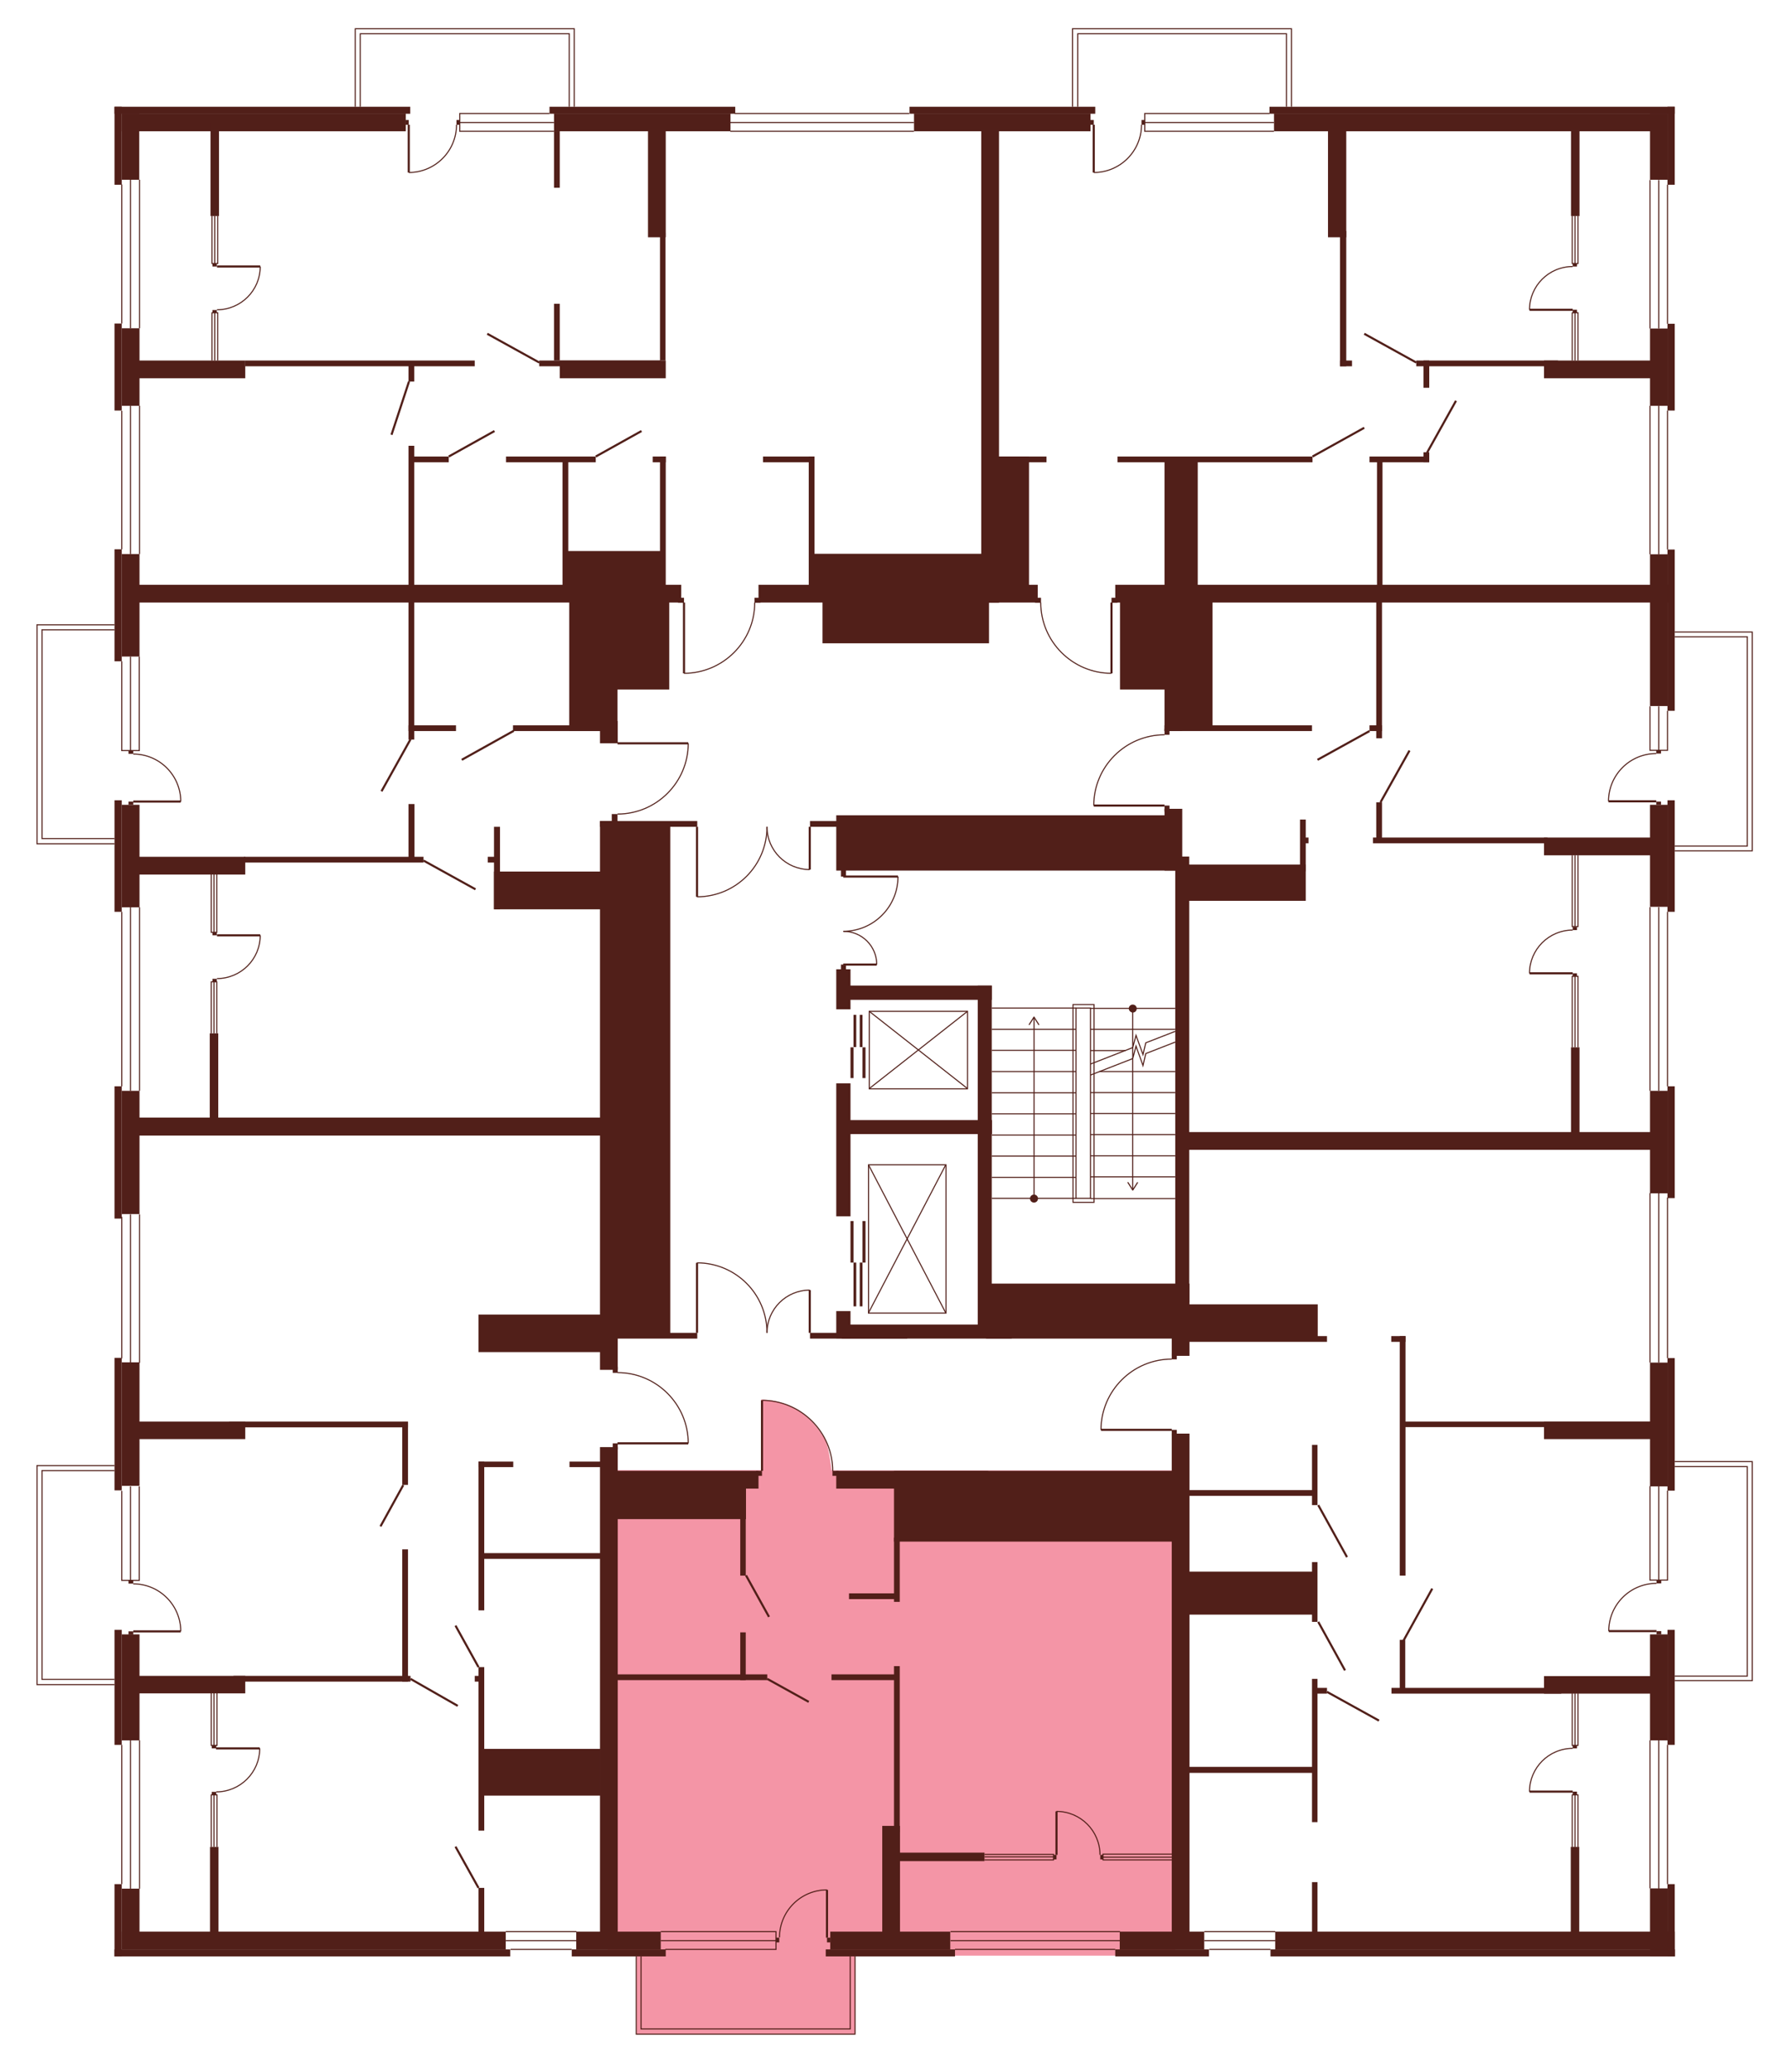 <?xml version="1.0" encoding="utf-8"?>
<!-- Generator: Adobe Illustrator 27.9.0, SVG Export Plug-In . SVG Version: 6.00 Build 0)  -->
<svg version="1.1" xmlns="http://www.w3.org/2000/svg" xmlns:xlink="http://www.w3.org/1999/xlink" x="0px" y="0px"
	 viewBox="0 0 713.2 828.6" style="enable-background:new 0 0 713.2 828.6;" xml:space="preserve">
<style type="text/css">
	.st0{display:none;fill:#F495A6;}
	.st1{fill:#F495A6;}
	.st2{fill:none;stroke:#511F19;stroke-width:0.425;stroke-miterlimit:10;}
	.st3{fill:#511F19;}
	.st4{fill:none;stroke:#511F19;stroke-width:0.85;stroke-miterlimit:10;}
</style>
<g id="Layer_3">
	<path id="_x32_Г5" class="st0" d="M263.5,237.5H45.4V42.4h349.8V236H303v4.8h-1.6c0,0,0.5,6.9-3.8,14.1
		c-4.3,7.2-10.3,10.3-10.3,10.3s-5.6,3.6-14.1,3.8l-0.1-28.3l-5.8,0L263.5,237.5z"/>
	<path id="_x32_A5" class="st0" d="M396.3,240.7l-1.1-198.4h274.4v194.8H447.4v3.5h-3.2V269c0,0-7-0.2-10.8-2.1c0,0-6.1-2.8-7.7-4.8
		c0,0-3.6-3.6-4.6-5c-1-1.5-3-5.1-3-5.1s-2.8-8.2-2.2-11.2H396.3z"/>
	<path id="_x31_А5" class="st0" d="M465.4,293.6v-55.8h204.1v218.7H473.3v-111h-7.9v-23.6h-28.3c0,0-0.6-8.6,5.6-16.8
		c6.1-8.2,14.8-10.3,14.8-10.3S462.3,293.3,465.4,293.6z"/>
	<path id="_x32_Б5" class="st0" d="M468.2,543.4v-29.9h4.3v-56.9h197v325.7H471.8V575h-3.5v-3.3l-28.3-0.1c0,0-0.3-8.8,5-16.1
		c5.3-7.3,12.6-10.1,12.6-10.1S464.2,543.1,468.2,543.4z"/>
	<path id="_x31_Б5" class="st1" d="M332.6,588.1h137.5v194.1H243.1V588h61.3v-28.2c0,0,7.6-0.2,14.4,4s10.1,10.2,10.1,10.2
		S331.3,575.6,332.6,588.1z"/>
	<path id="_x32_В5" class="st0" d="M246.6,577v205.2H45.4V450.4h201.2v98.4c0,0,11.1-0.4,19.1,7.4c8,7.8,8.8,16.5,8.8,16.5l0.3,4.3
		H246.6z"/>
	<path id="_x31_В5" class="st0" d="M246.6,325.3v125.1H45.4V237.5h201.2v59.6h28.3c0,0,0.9,7.2-5.7,16.9c0,0-6.8,7.8-9.8,8.2
		C259.4,322.2,252.5,325.9,246.6,325.3z"/>
	<rect x="429" y="11.5" class="st0" width="87.6" height="33.8"/>
	<rect x="142.1" y="11.7" class="st0" width="87.6" height="33.8"/>
	<rect x="664.2" y="252.8" class="st0" width="36.6" height="87.5"/>
	<rect x="667.4" y="584.6" class="st0" width="33.9" height="87.6"/>
	<polygon class="st1" points="342.1,782.2 342.1,813.6 254.7,813.6 254.7,779.7 	"/>
	<polygon class="st0" points="46.2,673.8 14.5,673.8 14.5,586.2 50.8,586.2 49.6,673.8 	"/>
	<polygon class="st0" points="52.7,337.7 14.6,337.7 14.6,250.1 54.7,250.1 	"/>
</g>
<g id="СТЕНЫ">
	<line class="st2" x1="481.7" y1="772.6" x2="510.1" y2="772.6"/>
	<line class="st2" x1="481.7" y1="776.2" x2="510.1" y2="776.2"/>
	<line class="st2" x1="508.2" y1="779.7" x2="483.7" y2="779.7"/>
	<line class="st2" x1="202.3" y1="772.6" x2="230.6" y2="772.6"/>
	<line class="st2" x1="202.3" y1="776.2" x2="230.6" y2="776.2"/>
	<line class="st2" x1="228.7" y1="779.7" x2="204.2" y2="779.7"/>
	<g>
		<rect x="629.1" y="716.6" class="st3" width="1.7" height="1.2"/>
		<rect x="629.1" y="698.1" class="st3" width="1.7" height="1.2"/>
		<g>
			<line class="st4" x1="629.1" y1="716.6" x2="611.8" y2="716.6"/>
			<path class="st2" d="M611.8,716.6c0-9.5,7.7-17.3,17.3-17.3"/>
		</g>
	</g>
	<rect x="45.8" y="42.7" class="st3" width="118.3" height="2.8"/>
	<rect x="219.8" y="42.7" class="st3" width="74.3" height="2.8"/>
	<rect x="45.8" y="42.7" class="st3" width="2.9" height="31.2"/>
	<polyline class="st2" points="48.7,264.5 48.7,300.2 55.7,300.2 55.7,262.6 	"/>
	<rect x="48.7" y="45.4" class="st3" width="113.6" height="7.1"/>
	<rect x="221.6" y="45.4" class="st3" width="70.6" height="7.1"/>
	<rect x="363.8" y="42.7" class="st3" width="74.3" height="2.8"/>
	<rect x="365.6" y="45.4" class="st3" width="70.6" height="7.1"/>
	<rect x="507.8" y="42.7" class="st3" width="162.1" height="2.8"/>
	<rect x="509.6" y="45.4" class="st3" width="157.4" height="7.1"/>
	<rect x="48.7" y="45.4" class="st3" width="7" height="26.5"/>
	<rect x="667" y="42.7" class="st3" width="2.9" height="31.2"/>
	<rect x="660" y="45.4" class="st3" width="7.1" height="26.5"/>
	<rect x="667" y="129.5" class="st3" width="2.9" height="34.7"/>
	<rect x="660" y="131.4" class="st3" width="7.1" height="30.9"/>
	<rect x="667" y="219.8" class="st3" width="2.9" height="64.5"/>
	<rect x="660" y="221.7" class="st3" width="7.1" height="60.7"/>
	<rect x="667" y="320.1" class="st3" width="2.9" height="44.6"/>
	<rect x="660" y="321.9" class="st3" width="7.1" height="40.8"/>
	<rect x="667" y="434.5" class="st3" width="2.9" height="44.7"/>
	<rect x="660" y="436.3" class="st3" width="7.1" height="41"/>
	<rect x="667" y="543.2" class="st3" width="2.9" height="53"/>
	<rect x="660" y="545" class="st3" width="7.1" height="49.5"/>
	<rect x="667" y="651.9" class="st3" width="2.9" height="46"/>
	<rect x="660" y="653.7" class="st3" width="7.1" height="42.4"/>
	<rect x="667" y="753.6" class="st3" width="2.9" height="28.9"/>
	<rect x="660" y="755.3" class="st3" width="7.1" height="27.1"/>
	<rect x="508.2" y="779.7" class="st3" width="161.8" height="2.8"/>
	<rect x="510.1" y="772.6" class="st3" width="159.8" height="7.1"/>
	<rect x="330.3" y="779.7" class="st3" width="51.7" height="2.8"/>
	<rect x="228.7" y="779.7" class="st3" width="37.6" height="2.8"/>
	<rect x="332.1" y="772.6" class="st3" width="48" height="7.1"/>
	<rect x="230.5" y="772.6" class="st3" width="33.8" height="7.1"/>
	<rect x="45.8" y="779.7" class="st3" width="158.3" height="2.8"/>
	<rect x="48.7" y="772.6" class="st3" width="153.6" height="7.1"/>
	<rect x="45.8" y="753.6" class="st3" width="2.9" height="28.9"/>
	<rect x="48.7" y="755.4" class="st3" width="7.1" height="24.2"/>
	<rect x="45.8" y="651.9" class="st3" width="2.9" height="46"/>
	<rect x="48.7" y="653.7" class="st3" width="7.1" height="42.4"/>
	<rect x="45.8" y="434.5" class="st3" width="2.9" height="52.9"/>
	<rect x="48.7" y="436.3" class="st3" width="7.1" height="49.3"/>
	<rect x="45.8" y="320.1" class="st3" width="2.9" height="44.6"/>
	<rect x="48.7" y="321.9" class="st3" width="7.1" height="41"/>
	<rect x="45.8" y="219.7" class="st3" width="2.9" height="44.8"/>
	<rect x="48.7" y="221.6" class="st3" width="7.1" height="41"/>
	<rect x="45.8" y="129.4" class="st3" width="2.9" height="34.8"/>
	<rect x="48.7" y="131.3" class="st3" width="7.1" height="31"/>
	<rect x="45.8" y="543.1" class="st3" width="2.9" height="53"/>
	<rect x="48.7" y="544.9" class="st3" width="7.1" height="49.4"/>
	<rect x="84.2" y="49" class="st3" width="3.4" height="37.4"/>
	<rect x="83.9" y="413.3" class="st3" width="3.4" height="37.4"/>
	<rect x="53" y="144.2" class="st3" width="45.1" height="7.1"/>
	<rect x="53" y="233.9" class="st3" width="219.5" height="7.1"/>
	<rect x="303.4" y="233.9" class="st3" width="111.7" height="7.1"/>
	<rect x="446.1" y="233.9" class="st3" width="221.6" height="7.1"/>
	<rect x="98.1" y="144.2" class="st3" width="91.8" height="2.3"/>
	<rect x="215.7" y="144.2" class="st3" width="48.7" height="2.3"/>
	<rect x="163.4" y="144.7" class="st3" width="2.3" height="7.9"/>
	<rect x="163.4" y="178.3" class="st3" width="2.3" height="58.4"/>
	<rect x="163.4" y="237.4" class="st3" width="2.3" height="58.4"/>
	<rect x="221.6" y="52.5" class="st3" width="2.3" height="22.6"/>
	<rect x="221.6" y="121.5" class="st3" width="2.3" height="22.7"/>
	<rect x="223.9" y="144.2" class="st3" width="42.4" height="7.1"/>
	<rect x="259.2" y="50.1" class="st3" width="7.1" height="44.8"/>
	<rect x="392.5" y="50.1" class="st3" width="7.1" height="191"/>
	<rect x="264" y="93.1" class="st3" width="2.2" height="51.1"/>
	<rect x="164" y="182.6" class="st3" width="15.5" height="2.3"/>
	<rect x="202.4" y="182.6" class="st3" width="35.9" height="2.3"/>
	<rect x="261.1" y="182.6" class="st3" width="5.2" height="2.3"/>
	<rect x="305.2" y="182.6" class="st3" width="20.5" height="2.3"/>
	<rect x="398.1" y="182.6" class="st3" width="13.5" height="52.9"/>
	<rect x="398.1" y="182.6" class="st3" width="20.5" height="2.3"/>
	<rect x="547.8" y="182.6" class="st3" width="23.8" height="2.3"/>
	<rect x="447" y="182.6" class="st3" width="78" height="2.3"/>
	<rect x="264" y="182.6" class="st3" width="2.3" height="55.2"/>
	<rect x="323.5" y="182.6" class="st3" width="2.3" height="55.2"/>
	<rect x="225" y="183.7" class="st3" width="2.3" height="52.1"/>
	<rect x="226.1" y="220.4" class="st3" width="39" height="15.8"/>
	<rect x="324.6" y="221.5" class="st3" width="71.6" height="14.7"/>
	<rect x="465.8" y="184.6" class="st3" width="13.3" height="52.5"/>
	<rect x="569.4" y="180.9" class="st3" width="2.3" height="4"/>
	<rect x="566.5" y="144.2" class="st3" width="56.7" height="2.3"/>
	<rect x="569.4" y="144.2" class="st3" width="2.3" height="10.9"/>
	<rect x="550.8" y="184.2" class="st3" width="2.2" height="53"/>
	<rect x="617.6" y="144.2" class="st3" width="49" height="7.1"/>
	<rect x="531.2" y="49" class="st3" width="7.3" height="45.9"/>
	<rect x="536" y="92.4" class="st3" width="2.5" height="54.1"/>
	<rect x="536" y="144.2" class="st3" width="4.8" height="2.3"/>
	<rect x="628.4" y="49.8" class="st3" width="3.4" height="36.6"/>
	<rect x="163.4" y="290.1" class="st3" width="19" height="2.3"/>
	<rect x="205.2" y="290.1" class="st3" width="40" height="2.3"/>
	<rect x="227.7" y="238.3" class="st3" width="19.3" height="54.1"/>
	<rect x="240" y="288.4" class="st3" width="7.1" height="8.9"/>
	<rect x="240" y="328.4" class="st3" width="7.1" height="219.5"/>
	<rect x="243.2" y="239.1" class="st3" width="24.5" height="36.7"/>
	<rect x="329" y="237.8" class="st3" width="66.6" height="19.5"/>
	<rect x="448" y="239" class="st3" width="20" height="36.8"/>
	<rect x="465.8" y="240.5" class="st3" width="7.1" height="51.9"/>
	<rect x="465.8" y="290.1" class="st3" width="59" height="2.3"/>
	<rect x="472.1" y="239.4" class="st3" width="12.9" height="51.2"/>
	<rect x="550.5" y="239.4" class="st3" width="2.3" height="55.9"/>
	<rect x="550.5" y="320.9" class="st3" width="2.3" height="16.3"/>
	<rect x="334.5" y="387.7" class="st3" width="5.7" height="16"/>
	<rect x="334.5" y="524.4" class="st3" width="5.7" height="10.9"/>
	<rect x="334.5" y="433.3" class="st3" width="5.7" height="53.2"/>
	<rect x="338" y="394.2" class="st3" width="58.7" height="5.7"/>
	<rect x="547.8" y="290.1" class="st3" width="5" height="2.3"/>
	<rect x="549.2" y="335" class="st3" width="69.8" height="2.3"/>
	<rect x="617.6" y="335" class="st3" width="43.2" height="7.1"/>
	<rect x="54.9" y="342.7" class="st3" width="43.2" height="7.1"/>
	<rect x="97.6" y="342.7" class="st3" width="71.8" height="2.3"/>
	<rect x="163.4" y="321.6" class="st3" width="2.4" height="22.3"/>
	<rect x="197.6" y="330.7" class="st3" width="2.4" height="33"/>
	<rect x="195.1" y="342.7" class="st3" width="4.3" height="2.3"/>
	<rect x="197.6" y="348.6" class="st3" width="45" height="15.1"/>
	<rect x="240" y="328.4" class="st3" width="38.9" height="2.3"/>
	<rect x="324" y="328.4" class="st3" width="38.9" height="2.3"/>
	<rect x="240" y="533.1" class="st3" width="38.9" height="2.3"/>
	<rect x="324" y="533.1" class="st3" width="38.9" height="2.3"/>
	<rect x="245.6" y="330.3" class="st3" width="22.5" height="203.3"/>
	<rect x="54.7" y="447" class="st3" width="188.1" height="7.2"/>
	<rect x="191.4" y="525.8" class="st3" width="50.2" height="15"/>
	<rect x="334.5" y="326.1" class="st3" width="136" height="22.1"/>
	<rect x="465.8" y="323.5" class="st3" width="7.1" height="24.7"/>
	<rect x="470.1" y="342.6" class="st3" width="5.6" height="178.3"/>
	<rect x="474.6" y="345.8" class="st3" width="47.7" height="14.5"/>
	<rect x="520" y="327.8" class="st3" width="2.3" height="20.7"/>
	<rect x="520.7" y="335" class="st3" width="2.7" height="2.3"/>
	<rect x="336.7" y="529.8" class="st3" width="68" height="5.6"/>
	<rect x="336.7" y="448" class="st3" width="60.1" height="5.6"/>
	<rect x="391.1" y="394.2" class="st3" width="5.6" height="139.2"/>
	<rect x="394.4" y="513.4" class="st3" width="81.4" height="22"/>
	<rect x="468.7" y="531.6" class="st3" width="7.1" height="10.7"/>
	<rect x="472.8" y="452.8" class="st3" width="191.2" height="7.1"/>
	<rect x="628.4" y="418.9" class="st3" width="3.4" height="36"/>
	<rect x="473.7" y="534.4" class="st3" width="57.1" height="2.3"/>
	<rect x="472.2" y="521.7" class="st3" width="54.9" height="13.7"/>
	<rect x="556.5" y="534.4" class="st3" width="5.7" height="2.3"/>
	<rect x="559.9" y="534.4" class="st3" width="2.3" height="95.8"/>
	<rect x="561.4" y="568.6" class="st3" width="99.8" height="2.2"/>
	<rect x="617.6" y="568.6" class="st3" width="46.3" height="7"/>
	<rect x="617.6" y="670.4" class="st3" width="46.3" height="7"/>
	<rect x="50.8" y="568.6" class="st3" width="47.3" height="7"/>
	<rect x="50.8" y="670.3" class="st3" width="47.3" height="7"/>
	<rect x="91.6" y="568.6" class="st3" width="71.6" height="2.3"/>
	<rect x="160.9" y="568.8" class="st3" width="2.3" height="25.1"/>
	<rect x="160.9" y="619.7" class="st3" width="2.3" height="52.9"/>
	<rect x="93.4" y="670.3" class="st3" width="70.8" height="2.3"/>
	<rect x="84" y="738.7" class="st3" width="3.4" height="36"/>
	<rect x="191.4" y="584.6" class="st3" width="13.9" height="2.2"/>
	<rect x="227.8" y="584.6" class="st3" width="13.9" height="2.2"/>
	<rect x="191.4" y="584.6" class="st3" width="2.3" height="59.5"/>
	<rect x="240" y="578.8" class="st3" width="7.1" height="198.2"/>
	<rect x="242.6" y="588.3" class="st3" width="60.8" height="7.1"/>
	<rect x="334.5" y="588.3" class="st3" width="60.8" height="7.1"/>
	<rect x="244.5" y="593.5" class="st3" width="53.9" height="14.1"/>
	<rect x="296.1" y="602.8" class="st3" width="2.2" height="27.4"/>
	<rect x="296.1" y="652.9" class="st3" width="2.2" height="19.1"/>
	<rect x="245.2" y="669.7" class="st3" width="61.7" height="2.3"/>
	<rect x="332.6" y="669.7" class="st3" width="27.1" height="2.3"/>
	<rect x="339.6" y="637.3" class="st3" width="20.1" height="2.3"/>
	<rect x="357.6" y="588.3" class="st3" width="112.9" height="28.3"/>
	<rect x="468.7" y="573.4" class="st3" width="7.1" height="201.3"/>
	<rect x="352.9" y="730.3" class="st3" width="7.1" height="46.6"/>
	<rect x="357.6" y="666.4" class="st3" width="2.3" height="66.4"/>
	<rect x="357.6" y="615" class="st3" width="2.3" height="25.7"/>
	<rect x="359.4" y="741" class="st3" width="34.4" height="3.4"/>
	<rect x="524.8" y="752.8" class="st3" width="2.2" height="22.4"/>
	<rect x="524.8" y="671.5" class="st3" width="2.2" height="57.3"/>
	<rect x="524.8" y="624.8" class="st3" width="2.2" height="23.9"/>
	<rect x="524.8" y="577.9" class="st3" width="2.2" height="24.1"/>
	<rect x="474.3" y="706.7" class="st3" width="51.8" height="2.4"/>
	<rect x="525.7" y="675.1" class="st3" width="5.1" height="2.3"/>
	<rect x="556.6" y="675.1" class="st3" width="67.9" height="2.3"/>
	<rect x="559.9" y="655.9" class="st3" width="2.2" height="20"/>
	<rect x="473.4" y="628.6" class="st3" width="52.3" height="17.2"/>
	<rect x="474.7" y="596" class="st3" width="51" height="2.3"/>
	<rect x="628.3" y="738.7" class="st3" width="3.4" height="35.6"/>
	<rect x="191.4" y="755.1" class="st3" width="2.3" height="20.3"/>
	<rect x="191.4" y="666.8" class="st3" width="2.3" height="65.4"/>
	<rect x="189.9" y="670.3" class="st3" width="2.9" height="2.3"/>
	<rect x="193.3" y="699.5" class="st3" width="46.9" height="18.7"/>
	<rect x="192.9" y="621.2" class="st3" width="49" height="2.3"/>
	<line class="st2" x1="52.2" y1="300.2" x2="52.2" y2="262.6"/>
	<line class="st2" x1="52.2" y1="131.3" x2="52.2" y2="71.9"/>
	<line class="st2" x1="55.8" y1="131.3" x2="55.8" y2="71.9"/>
	<line class="st2" x1="48.7" y1="129.4" x2="48.7" y2="73.8"/>
	<line class="st2" x1="660" y1="72" x2="660" y2="131.4"/>
	<line class="st2" x1="667" y1="73.9" x2="667" y2="129.5"/>
	<line class="st2" x1="663.5" y1="72" x2="663.5" y2="131.4"/>
	<line class="st2" x1="660" y1="162.3" x2="660" y2="221.7"/>
	<line class="st2" x1="667" y1="164.2" x2="667" y2="219.8"/>
	<line class="st2" x1="663.5" y1="162.3" x2="663.5" y2="221.7"/>
	<line class="st2" x1="667" y1="364.7" x2="667" y2="434.5"/>
	<line class="st2" x1="660" y1="362.8" x2="660" y2="436.3"/>
	<line class="st2" x1="663.5" y1="362.8" x2="663.5" y2="436.3"/>
	<polyline class="st2" points="660,594.4 660,632 667,632 667,596.2 	"/>
	<line class="st2" x1="663.5" y1="632" x2="663.5" y2="594.4"/>
	<line class="st2" x1="667" y1="543.2" x2="667" y2="479"/>
	<line class="st2" x1="660" y1="477.2" x2="660" y2="545"/>
	<line class="st2" x1="663.5" y1="545" x2="663.5" y2="477.2"/>
	<line class="st2" x1="667" y1="697.9" x2="667" y2="753.6"/>
	<line class="st2" x1="660" y1="696.1" x2="660" y2="755.3"/>
	<line class="st2" x1="663.5" y1="755.4" x2="663.5" y2="696.1"/>
	<line class="st2" x1="446.1" y1="779.7" x2="382" y2="779.7"/>
	<line class="st2" x1="380.2" y1="772.6" x2="448" y2="772.6"/>
	<line class="st2" x1="448" y1="776.2" x2="380.2" y2="776.2"/>
	<line class="st2" x1="55.8" y1="755.4" x2="55.8" y2="696.1"/>
	<line class="st2" x1="48.7" y1="697.9" x2="48.7" y2="753.6"/>
	<line class="st2" x1="52.2" y1="755.4" x2="52.2" y2="696.1"/>
	<line class="st2" x1="55.8" y1="485.7" x2="55.8" y2="545.1"/>
	<line class="st2" x1="48.7" y1="543.3" x2="48.7" y2="486.7"/>
	<line class="st2" x1="52.2" y1="485.7" x2="52.2" y2="545.1"/>
	<line class="st2" x1="48.7" y1="364.7" x2="48.7" y2="434.5"/>
	<line class="st2" x1="55.8" y1="436.3" x2="55.8" y2="362.9"/>
	<line class="st2" x1="52.2" y1="362.9" x2="52.2" y2="436.3"/>
	<line class="st2" x1="48.7" y1="219.7" x2="48.7" y2="164.3"/>
	<line class="st2" x1="55.8" y1="162.3" x2="55.8" y2="221.6"/>
	<line class="st2" x1="52.2" y1="221.6" x2="52.2" y2="162.3"/>
	<polyline class="st2" points="84.8,86.4 84.8,105.4 87.1,105.4 87.1,86.4 	"/>
	<line class="st2" x1="85.9" y1="105.4" x2="85.9" y2="86.4"/>
	<polyline class="st2" points="84.8,144.2 84.8,125.1 87.1,125.1 87.1,144.2 	"/>
	<line class="st2" x1="85.9" y1="125.1" x2="85.9" y2="144.2"/>
	<polyline class="st2" points="628.9,144.2 628.9,125.1 631.2,125.1 631.2,144.2 	"/>
	<line class="st2" x1="630" y1="125.1" x2="630" y2="144.2"/>
	<polyline class="st2" points="628.9,86.4 628.9,105.4 631.2,105.4 631.2,86.4 	"/>
	<line class="st2" x1="630" y1="105.4" x2="630" y2="86.4"/>
	<polyline class="st2" points="628.9,418.9 628.9,390.5 631.2,390.5 631.2,418.9 	"/>
	<line class="st2" x1="630" y1="390.5" x2="630" y2="418.9"/>
	<polyline class="st2" points="628.9,342.1 628.9,370.6 631.2,370.6 631.2,342.1 	"/>
	<line class="st2" x1="630" y1="370.6" x2="630" y2="342.1"/>
	<polyline class="st2" points="628.9,738.8 628.9,717.9 631.2,717.9 631.2,738.8 	"/>
	<line class="st2" x1="630" y1="717.9" x2="630" y2="738.8"/>
	<polyline class="st2" points="628.9,677.3 628.9,698.1 631.2,698.1 631.2,677.3 	"/>
	<line class="st2" x1="630" y1="698.1" x2="630" y2="677.3"/>
	<polyline class="st2" points="393.8,741.7 421.4,741.7 421.4,743.9 393.8,743.9 	"/>
	<line class="st2" x1="421.4" y1="742.7" x2="393.8" y2="742.7"/>
	<polyline class="st2" points="468.7,743.9 441.2,743.9 441.2,741.6 468.7,741.6 	"/>
	<line class="st2" x1="441.2" y1="742.8" x2="468.7" y2="742.8"/>
	<polyline class="st2" points="84.5,738.7 84.5,717.9 86.8,717.9 86.8,738.7 	"/>
	<line class="st2" x1="85.6" y1="717.9" x2="85.6" y2="738.7"/>
	<polyline class="st2" points="84.5,677.1 84.5,698.1 86.8,698.1 86.8,677.1 	"/>
	<line class="st2" x1="85.6" y1="698.1" x2="85.6" y2="677.1"/>
	<polyline class="st2" points="84.5,413.3 84.5,392.7 86.7,392.7 86.7,413.3 	"/>
	<line class="st2" x1="85.6" y1="392.7" x2="85.6" y2="413.3"/>
	<polyline class="st2" points="84.5,349.6 84.5,372.9 86.7,372.9 86.7,349.6 	"/>
	<line class="st2" x1="85.6" y1="372.9" x2="85.6" y2="349.6"/>
	<polyline class="st2" points="144.1,42.7 144.1,13.5 227.7,13.5 227.7,42.7 	"/>
	<polyline class="st2" points="229.7,42.7 229.7,11.5 142.1,11.5 142.1,42.7 	"/>
	<polyline class="st2" points="431.1,42.7 431.1,13.5 514.6,13.5 514.6,42.7 	"/>
	<polyline class="st2" points="516.6,42.7 516.6,11.5 429,11.5 429,42.7 	"/>
	<polyline class="st2" points="669.9,252.8 700.9,252.8 700.9,340.3 669.9,340.3 	"/>
	<polyline class="st2" points="669.9,338.4 698.9,338.4 698.9,254.7 669.9,254.7 	"/>
	<line class="st4" x1="194.9" y1="133.5" x2="215.7" y2="145"/>
	<line class="st4" x1="545.7" y1="133.5" x2="566.5" y2="145"/>
	<line class="st4" x1="527" y1="303.9" x2="547.8" y2="292.4"/>
	<line class="st4" x1="538.8" y1="622.8" x2="527.3" y2="602"/>
	<line class="st4" x1="572.9" y1="635.4" x2="561.4" y2="656.2"/>
	<line class="st4" x1="538" y1="668.1" x2="527.3" y2="648.7"/>
	<line class="st4" x1="551.6" y1="688.2" x2="530.8" y2="676.7"/>
	<line class="st4" x1="525" y1="182.6" x2="545.7" y2="171.1"/>
	<line class="st4" x1="582.4" y1="160.3" x2="570.8" y2="181.1"/>
	<line class="st4" x1="563.8" y1="300.2" x2="552.2" y2="320.9"/>
	<line class="st4" x1="184.7" y1="303.9" x2="205.5" y2="292.3"/>
	<line class="st4" x1="169.4" y1="344.2" x2="190.2" y2="355.7"/>
	<line class="st4" x1="152.2" y1="610.5" x2="161.3" y2="594"/>
	<line class="st4" x1="182.2" y1="650.2" x2="191.4" y2="666.8"/>
	<line class="st4" x1="298.4" y1="630.1" x2="307.6" y2="646.7"/>
	<line class="st4" x1="306.9" y1="671.5" x2="323.5" y2="680.7"/>
	<line class="st4" x1="182.2" y1="738.6" x2="191.4" y2="755.1"/>
	<line class="st4" x1="152.6" y1="316.5" x2="164.2" y2="295.7"/>
	<line class="st4" x1="179.5" y1="182.6" x2="197.8" y2="172.4"/>
	<line class="st4" x1="238.3" y1="182.6" x2="256.6" y2="172.4"/>
	<line class="st4" x1="156.6" y1="173.9" x2="163.6" y2="152.6"/>
	<g>
		<line class="st4" x1="247" y1="297.3" x2="275.3" y2="297.3"/>
		<path class="st2" d="M275.3,297.3c0,15.6-12.7,28.3-28.3,28.3"/>
	</g>
	<g>
		<g>
			<line class="st4" x1="278.8" y1="330.7" x2="278.8" y2="358.7"/>
			<path class="st2" d="M278.8,358.7c15.5,0,28-12.5,28-28"/>
		</g>
		<g>
			<line class="st4" x1="323.9" y1="330.7" x2="323.9" y2="347.8"/>
			<path class="st2" d="M323.9,347.8c-9.4,0-17.1-7.6-17.1-17.1"/>
		</g>
	</g>
	<g>
		<g>
			<line class="st4" x1="278.8" y1="533.1" x2="278.8" y2="505.1"/>
			<path class="st2" d="M278.8,505.1c15.5,0,28,12.5,28,28"/>
		</g>
		<g>
			<line class="st4" x1="323.9" y1="533.1" x2="323.9" y2="516"/>
			<path class="st2" d="M323.9,516c-9.4,0-17.1,7.6-17.1,17.1"/>
		</g>
	</g>
	<g>
		<g>
			<line class="st4" x1="337.3" y1="350.6" x2="359.2" y2="350.6"/>
			<path class="st2" d="M359.2,350.6c0,12.1-9.8,21.9-21.9,21.9"/>
		</g>
		<g>
			<line class="st4" x1="337.3" y1="385.8" x2="350.7" y2="385.8"/>
			<path class="st2" d="M350.7,385.8c0-7.4-6-13.3-13.3-13.3"/>
		</g>
	</g>
	<rect x="244.7" y="325.6" class="st3" width="2.3" height="4"/>
	<g>
		<g>
			<line class="st4" x1="273.6" y1="241" x2="273.6" y2="269.3"/>
			<path class="st2" d="M273.6,269.3c15.6,0,28.3-12.7,28.3-28.3"/>
		</g>
		<rect x="301.8" y="239.1" class="st3" width="2.4" height="2"/>
		<rect x="271.2" y="239.1" class="st3" width="2.4" height="2"/>
	</g>
	<g>
		<g>
			<line class="st4" x1="444.6" y1="241" x2="444.6" y2="269.3"/>
			<path class="st2" d="M444.6,269.3c-15.6,0-28.3-12.7-28.3-28.3"/>
		</g>
		<rect x="414" y="239.1" class="st3" width="2.4" height="2"/>
		<rect x="444.6" y="239.1" class="st3" width="2.4" height="2"/>
	</g>
	<g>
		<g>
			<line class="st4" x1="465.8" y1="322.2" x2="437.5" y2="322.2"/>
			<path class="st2" d="M437.5,322.2c0-15.6,12.7-28.3,28.3-28.3"/>
		</g>
		<rect x="465.8" y="291.5" class="st3" width="2" height="2.4"/>
		<rect x="465.8" y="322.2" class="st3" width="2" height="2.4"/>
	</g>
	<g>
		<g>
			<line class="st4" x1="247" y1="577.3" x2="275.3" y2="577.3"/>
			<path class="st2" d="M275.3,577.3c0-15.6-12.7-28.3-28.3-28.3"/>
		</g>
		<rect x="245.1" y="546.7" class="st3" width="2" height="2.4"/>
		<rect x="245.1" y="577.3" class="st3" width="2" height="2.4"/>
	</g>
	<g>
		<g>
			<line class="st4" x1="304.8" y1="588.3" x2="304.8" y2="560.1"/>
			<path class="st2" d="M304.8,560.1c15.6,0,28.3,12.7,28.3,28.3"/>
		</g>
		<rect x="333" y="588.3" class="st3" width="2.4" height="2"/>
		<rect x="302.4" y="588.3" class="st3" width="2.4" height="2"/>
	</g>
	<g>
		<g>
			<line class="st4" x1="468.7" y1="571.9" x2="440.4" y2="571.9"/>
			<path class="st2" d="M440.4,571.9c0-15.6,12.7-28.3,28.3-28.3"/>
		</g>
		<rect x="468.7" y="541.3" class="st3" width="2" height="2.4"/>
		<rect x="468.7" y="571.9" class="st3" width="2" height="2.4"/>
	</g>
	<rect x="336.4" y="385.8" class="st3" width="2" height="2.6"/>
	<rect x="336.4" y="348" class="st3" width="2" height="2.6"/>
	<line class="st4" x1="164.2" y1="671.5" x2="183.1" y2="682.3"/>
	<g>
		<rect x="85" y="105.4" class="st3" width="1.7" height="1.2"/>
		<rect x="85" y="124" class="st3" width="1.7" height="1.2"/>
		<g>
			<line class="st4" x1="86.8" y1="106.6" x2="104.1" y2="106.6"/>
			<path class="st2" d="M104.1,106.6c0,9.6-7.8,17.3-17.3,17.3"/>
		</g>
	</g>
	<g>
		<rect x="51.4" y="320.6" class="st3" width="1.9" height="1.3"/>
		<rect x="51.4" y="300.2" class="st3" width="1.9" height="1.3"/>
		<g>
			<line class="st4" x1="53.3" y1="320.6" x2="72.3" y2="320.6"/>
			<path class="st2" d="M72.3,320.6c0-10.5-8.5-19-19-19"/>
		</g>
	</g>
	<polyline class="st2" points="48.7,596.3 48.7,632.1 55.7,632.1 55.7,594.5 	"/>
	<line class="st2" x1="52.2" y1="632.1" x2="52.2" y2="594.5"/>
	<polyline class="st2" points="45.8,586.2 14.8,586.2 14.8,673.8 45.8,673.8 	"/>
	<polyline class="st2" points="45.8,671.7 16.8,671.7 16.8,588.2 45.8,588.2 	"/>
	<polyline class="st2" points="45.8,249.9 14.8,249.9 14.8,337.5 45.8,337.5 	"/>
	<polyline class="st2" points="45.8,335.4 16.8,335.4 16.8,251.9 45.8,251.9 	"/>
	<g>
		<rect x="51.4" y="652.5" class="st3" width="1.9" height="1.3"/>
		<rect x="51.4" y="632.1" class="st3" width="1.9" height="1.3"/>
		<g>
			<line class="st4" x1="53.3" y1="652.5" x2="72.3" y2="652.5"/>
			<path class="st2" d="M72.3,652.5c0-10.5-8.5-19-19-19"/>
		</g>
	</g>
	<g>
		<rect x="629.1" y="123.9" class="st3" width="1.7" height="1.2"/>
		<rect x="629.1" y="105.4" class="st3" width="1.7" height="1.2"/>
		<g>
			<line class="st4" x1="629.1" y1="123.9" x2="611.8" y2="123.9"/>
			<path class="st2" d="M611.8,123.9c0-9.5,7.7-17.3,17.3-17.3"/>
		</g>
	</g>
	<g>
		<rect x="629.1" y="389.3" class="st3" width="1.7" height="1.2"/>
		<rect x="629.1" y="370.8" class="st3" width="1.7" height="1.2"/>
		<g>
			<line class="st4" x1="629.1" y1="389.3" x2="611.8" y2="389.3"/>
			<path class="st2" d="M611.8,389.3c0-9.5,7.7-17.3,17.3-17.3"/>
		</g>
	</g>
	<polyline class="st2" points="667,284.3 667,300.1 660,300.1 660,282.5 	"/>
	<line class="st2" x1="663.5" y1="300.1" x2="663.5" y2="282.5"/>
	<polyline class="st2" points="669.9,584.6 700.9,584.6 700.9,672.2 669.9,672.2 	"/>
	<polyline class="st2" points="669.9,670.4 698.9,670.4 698.9,586.6 669.9,586.6 	"/>
	<g>
		<rect x="662.5" y="320.6" class="st3" width="1.9" height="1.3"/>
		<rect x="662.5" y="300.1" class="st3" width="1.9" height="1.3"/>
		<g>
			<line class="st4" x1="662.5" y1="320.5" x2="643.4" y2="320.5"/>
			<path class="st2" d="M643.4,320.5c0-10.5,8.5-19.1,19.1-19.1"/>
		</g>
	</g>
	<polyline class="st2" points="219.8,45.4 183.9,45.4 183.9,52.5 221.6,52.5 	"/>
	<line class="st2" x1="221.6" y1="49" x2="183.9" y2="49"/>
	<line class="st2" x1="292.1" y1="52.5" x2="365.6" y2="52.5"/>
	<line class="st2" x1="363.7" y1="45.4" x2="293.9" y2="45.4"/>
	<line class="st2" x1="365.6" y1="49" x2="292.1" y2="49"/>
	<g>
		<rect x="162.2" y="48" class="st3" width="1.3" height="1.9"/>
		<rect x="182.6" y="48" class="st3" width="1.3" height="1.9"/>
		<g>
			<line class="st4" x1="163.5" y1="49.9" x2="163.5" y2="69"/>
			<path class="st2" d="M163.5,69c10.5,0,19.1-8.5,19.1-19.1"/>
		</g>
	</g>
	<polyline class="st2" points="507.8,45.4 457.9,45.4 457.9,52.5 509.6,52.5 	"/>
	<line class="st2" x1="509.6" y1="49" x2="457.9" y2="49"/>
	<g>
		<rect x="436.2" y="48" class="st3" width="1.3" height="1.9"/>
		<rect x="456.6" y="48" class="st3" width="1.3" height="1.9"/>
		<g>
			<line class="st4" x1="437.5" y1="49.9" x2="437.5" y2="69"/>
			<path class="st2" d="M437.5,69c10.5,0,19.1-8.5,19.1-19.1"/>
		</g>
	</g>
	<g>
		<rect x="662.6" y="652.4" class="st3" width="1.9" height="1.3"/>
		<rect x="662.6" y="632" class="st3" width="1.9" height="1.3"/>
		<g>
			<line class="st4" x1="662.6" y1="652.4" x2="643.5" y2="652.4"/>
			<path class="st2" d="M643.5,652.4c0-10.5,8.5-19.1,19.1-19.1"/>
		</g>
	</g>
	<g>
		<rect x="85" y="372.9" class="st3" width="1.7" height="1.2"/>
		<rect x="85" y="391.5" class="st3" width="1.7" height="1.2"/>
		<g>
			<line class="st4" x1="86.8" y1="374.1" x2="104.1" y2="374.1"/>
			<path class="st2" d="M104.1,374.1c0,9.6-7.8,17.3-17.3,17.3"/>
		</g>
	</g>
	<polyline class="st2" points="266.1,779.7 310.4,779.7 310.4,772.6 264.3,772.6 	"/>
	<line class="st2" x1="264.3" y1="776.2" x2="310.4" y2="776.2"/>
	<polyline class="st2" points="254.5,782.5 254.5,813.6 342,813.6 342,782.5 	"/>
	<polyline class="st2" points="340.1,782.5 340.1,811.5 256.4,811.5 256.4,782.5 	"/>
	<g>
		<rect x="330.8" y="775" class="st3" width="1.3" height="1.9"/>
		<rect x="310.4" y="775" class="st3" width="1.3" height="1.9"/>
		<g>
			<line class="st4" x1="330.8" y1="775" x2="330.8" y2="755.9"/>
			<path class="st2" d="M330.8,755.9c-10.5,0-19,8.5-19,19"/>
		</g>
	</g>
	<g>
		<rect x="84.7" y="698.1" class="st3" width="1.8" height="1.2"/>
		<rect x="84.7" y="716.7" class="st3" width="1.8" height="1.2"/>
		<g>
			<line class="st4" x1="86.4" y1="699.3" x2="103.9" y2="699.3"/>
			<path class="st2" d="M103.9,699.3c0,9.6-7.8,17.4-17.4,17.4"/>
		</g>
	</g>
	<g>
		<rect x="421.4" y="741.9" class="st3" width="1.2" height="1.8"/>
		<rect x="440.1" y="741.9" class="st3" width="1.2" height="1.8"/>
		<g>
			<line class="st4" x1="422.6" y1="741.9" x2="422.6" y2="724.5"/>
			<path class="st2" d="M422.6,724.5c9.6,0,17.4,7.8,17.4,17.4"/>
		</g>
	</g>
	<g>
		<line class="st2" x1="430.4" y1="403.2" x2="396.7" y2="403.2"/>
		<line class="st2" x1="430.4" y1="470.9" x2="396.7" y2="470.9"/>
		<line class="st2" x1="430.4" y1="479.3" x2="396.7" y2="479.3"/>
		<line class="st2" x1="430.4" y1="462.4" x2="396.7" y2="462.4"/>
		<line class="st2" x1="430.4" y1="454" x2="396.7" y2="454"/>
		<line class="st2" x1="430.4" y1="445.5" x2="396.7" y2="445.5"/>
		<line class="st2" x1="430.4" y1="437.1" x2="396.7" y2="437.1"/>
		<line class="st2" x1="430.4" y1="428.6" x2="396.7" y2="428.6"/>
		<line class="st2" x1="430.4" y1="420.1" x2="396.7" y2="420.1"/>
		<line class="st2" x1="430.4" y1="411.7" x2="396.7" y2="411.7"/>
		<g>
			<g>
				<line class="st2" x1="413.6" y1="479.4" x2="413.6" y2="407.1"/>
				<g>
					<path class="st3" d="M415.2,479.4c0,0.9-0.7,1.6-1.6,1.6s-1.6-0.7-1.6-1.6s0.7-1.6,1.6-1.6S415.2,478.5,415.2,479.4z"/>
				</g>
				<g>
					<path class="st3" d="M415.6,410c-0.1,0.1-0.2,0-0.3-0.1l-1.7-2.7l-1.7,2.7c-0.1,0.1-0.2,0.1-0.3,0.1c-0.1-0.1-0.1-0.2-0.1-0.3
						l1.9-3c0-0.1,0.1-0.1,0.2-0.1c0.1,0,0.1,0,0.2,0.1l1.9,3c0,0,0,0.1,0,0.1C415.7,409.9,415.7,410,415.6,410z"/>
				</g>
			</g>
		</g>
	</g>
	<polyline class="st2" points="470.1,416.8 458.3,421.4 457.2,426.2 454.4,418.4 453.1,423.4 436.2,430 	"/>
	<polyline class="st2" points="470.1,412.5 458.3,417.1 457.2,421.8 454.4,414.1 453.1,419 436.2,425.6 	"/>
	<line class="st2" x1="436.2" y1="470.7" x2="470.1" y2="470.7"/>
	<line class="st2" x1="436.2" y1="479.4" x2="470.1" y2="479.4"/>
	<line class="st2" x1="470.1" y1="462.3" x2="436.2" y2="462.3"/>
	<line class="st2" x1="470.1" y1="453.8" x2="436.2" y2="453.8"/>
	<line class="st2" x1="470.1" y1="445.4" x2="436.2" y2="445.4"/>
	<line class="st2" x1="470.1" y1="437" x2="436.2" y2="437"/>
	<line class="st2" x1="470.1" y1="403.3" x2="436.2" y2="403.3"/>
	<line class="st2" x1="470.1" y1="411.7" x2="436.2" y2="411.7"/>
	<line class="st2" x1="470.1" y1="428.6" x2="439.7" y2="428.6"/>
	<line class="st2" x1="450.2" y1="420.2" x2="436.2" y2="420.2"/>
	<g>
		<g>
			<line class="st2" x1="453.1" y1="403.4" x2="453.1" y2="475.7"/>
			<g>
				<path class="st3" d="M451.5,403.4c0-0.9,0.7-1.6,1.6-1.6c0.9,0,1.6,0.7,1.6,1.6c0,0.9-0.7,1.6-1.6,1.6
					C452.3,405,451.5,404.2,451.5,403.4z"/>
			</g>
			<g>
				<path class="st3" d="M451.1,472.8c0.1-0.1,0.2,0,0.3,0.1l1.7,2.7l1.7-2.7c0.1-0.1,0.2-0.1,0.3-0.1c0.1,0.1,0.1,0.2,0.1,0.3
					l-1.9,3c0,0.1-0.1,0.1-0.2,0.1c-0.1,0-0.1,0-0.2-0.1l-1.9-3c0,0,0-0.1,0-0.1C451,472.9,451,472.9,451.1,472.8z"/>
			</g>
		</g>
	</g>
	<g>
		<rect x="347.4" y="465.9" class="st2" width="31" height="59.3"/>
		<line class="st2" x1="347.4" y1="465.9" x2="378.3" y2="525.1"/>
		<line class="st2" x1="378.3" y1="465.9" x2="347.4" y2="525.1"/>
	</g>
	<g>
		<rect x="347.7" y="404.5" class="st2" width="39.3" height="31"/>
		<line class="st2" x1="347.7" y1="435.4" x2="387" y2="404.5"/>
		<line class="st2" x1="347.7" y1="404.5" x2="387" y2="435.4"/>
	</g>
	<g>
		<rect x="340.2" y="418.9" class="st3" width="1.2" height="12.3"/>
		<rect x="341.4" y="405.9" class="st3" width="1.1" height="12.9"/>
		<rect x="345" y="418.9" class="st3" width="1.2" height="12.3"/>
		<rect x="343.9" y="405.9" class="st3" width="1.1" height="12.9"/>
	</g>
	<g>
		<rect x="340.2" y="488.4" class="st3" width="1.2" height="16.6"/>
		<rect x="341.4" y="505" class="st3" width="1.1" height="17.5"/>
		<rect x="345" y="488.4" class="st3" width="1.2" height="16.6"/>
		<rect x="343.9" y="505" class="st3" width="1.1" height="17.5"/>
	</g>
	<rect x="430.4" y="403.2" class="st2" width="5.8" height="76.1"/>
	<rect x="429.2" y="401.8" class="st2" width="8.4" height="79.1"/>
	<rect x="447.9" y="772.6" class="st3" width="33.8" height="7.1"/>
	<rect x="446.1" y="779.7" class="st3" width="37.5" height="2.8"/>
</g>
</svg>
